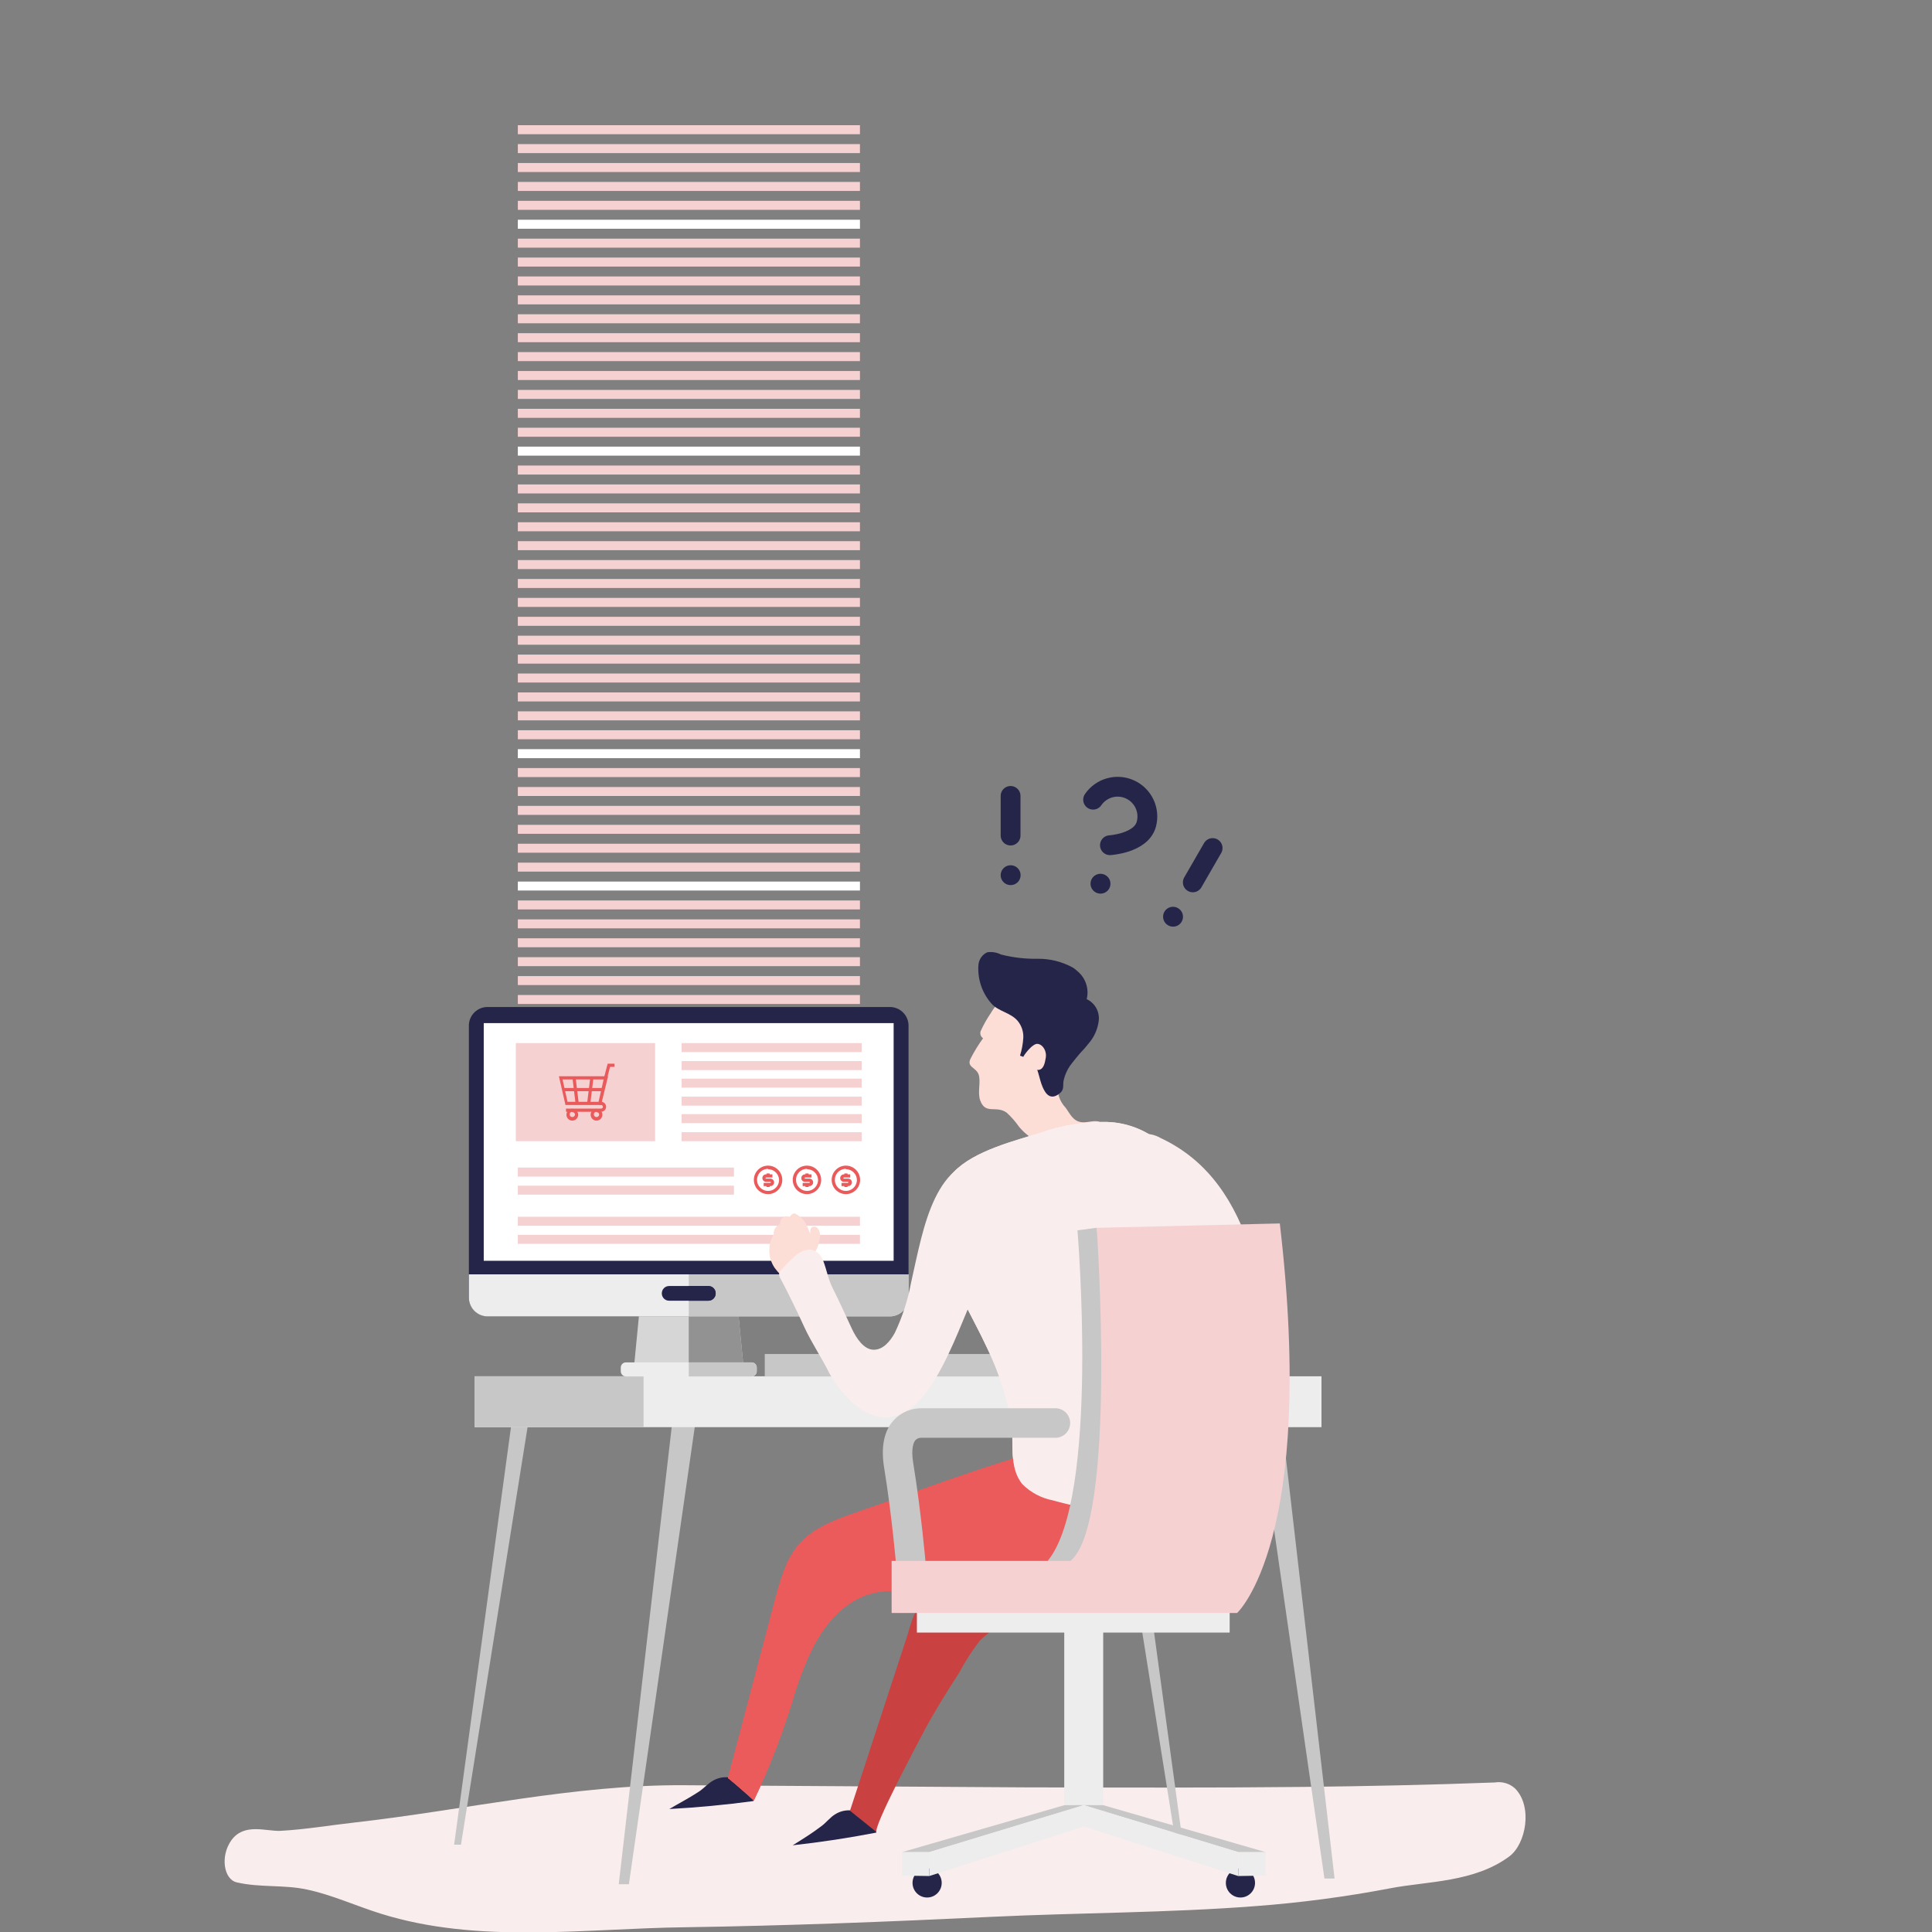 <?xml version="1.0" encoding="UTF-8"?> <svg xmlns="http://www.w3.org/2000/svg" width="585" height="585" viewBox="0 0 585 585" fill="none"><rect x="0" y="0" width="585" height="585" fill="#808080" stroke="none"/><g clip-path="url(#clip0)"><path d="M394.624 541.07C413.985 540.854 433.32 540.449 452.627 539.72C453.716 539.541 454.832 539.61 455.89 539.923C456.949 540.236 457.923 540.785 458.74 541.528C464.126 546.925 462.106 558.285 457.044 562.09C446.461 569.996 432.135 569.618 421.04 571.75C407.59 574.319 394.005 576.121 380.352 577.146C353.612 579.224 326.872 579.143 300.105 580.411C269.137 581.895 238.17 583.11 207.175 583.568C177.015 583.946 144.917 588.722 115.269 579.44C107.836 577.119 100.512 573.746 92.999 572.154C85.917 570.616 78.754 571.615 71.672 569.969C67.794 569.078 66.609 562.117 70.029 557.26C73.907 551.863 80.504 554.561 84.894 554.372C92.406 553.968 99.946 552.672 107.459 551.836C140.797 548.058 173.946 540.341 207.094 540.557L310.58 541.205C338.666 541.259 366.645 541.366 394.624 541.07Z" fill="#FAEDED"></path><path d="M381.052 430.386L401.033 568.81H404.102L388.08 430.386H381.052Z" fill="#C7C7C7"></path><path d="M335.7 430.386L356.112 558.557H358.212L340.736 430.386H335.7Z" fill="#C7C7C7"></path><path d="M210.619 430.386L190.422 570.537H187.353L203.59 430.386H210.619Z" fill="#C7C7C7"></path><path d="M160.021 430.386L139.582 558.557H137.509L154.958 430.386H160.021Z" fill="#C7C7C7"></path><path d="M143.729 432.138L400.141 432.138V416.731L143.729 416.731V432.138Z" fill="#EDEDED"></path><path d="M143.703 432.138H194.867V416.731H143.703V432.138Z" fill="#C7C7C7"></path><path d="M231.565 416.786H345.311V409.986H231.565V416.786Z" fill="#C7C7C7"></path><path fill-rule="evenodd" clip-rule="evenodd" d="M194.09 392.096H223.011L225.354 416.165H191.747L194.09 392.096Z" fill="#D6D6D6"></path><path fill-rule="evenodd" clip-rule="evenodd" d="M208.55 392.096H223.01L225.353 416.165H208.55V392.096Z" fill="#929292"></path><path d="M227.582 412.521H189.533C188.67 412.521 187.971 413.222 187.971 414.086V415.219C187.971 416.084 188.67 416.785 189.533 416.785H227.582C228.445 416.785 229.144 416.084 229.144 415.219V414.086C229.144 413.222 228.445 412.521 227.582 412.521Z" fill="#EDEDED"></path><path fill-rule="evenodd" clip-rule="evenodd" d="M208.55 412.521H227.561C227.975 412.521 228.373 412.686 228.666 412.98C228.959 413.273 229.123 413.671 229.123 414.086V415.219C229.123 415.635 228.959 416.033 228.666 416.326C228.373 416.62 227.975 416.785 227.561 416.785H208.55V412.521Z" fill="#C7C7C7"></path><path fill-rule="evenodd" clip-rule="evenodd" d="M147.627 304.912H269.451C270.946 304.912 272.38 305.505 273.44 306.562C274.499 307.619 275.098 309.053 275.106 310.552V392.878C275.098 394.379 274.5 395.816 273.441 396.877C272.382 397.938 270.948 398.537 269.451 398.544H147.627C146.129 398.537 144.695 397.938 143.636 396.877C142.577 395.816 141.979 394.379 141.972 392.878V310.309C142.041 308.853 142.667 307.48 143.72 306.475C144.773 305.47 146.172 304.91 147.627 304.912Z" fill="#252549"></path><path fill-rule="evenodd" clip-rule="evenodd" d="M275.106 385.862V392.932C275.098 394.432 274.5 395.87 273.441 396.931C272.382 397.992 270.948 398.591 269.451 398.598H147.627C146.129 398.591 144.695 397.992 143.636 396.931C142.577 395.87 141.979 394.432 141.972 392.932V385.862H275.106Z" fill="#EDEDED"></path><path fill-rule="evenodd" clip-rule="evenodd" d="M275.117 385.862V392.932C275.11 394.432 274.512 395.87 273.453 396.931C272.394 397.992 270.959 398.591 269.462 398.598H208.55V385.862H275.117Z" fill="#C7C7C7"></path><path d="M270.588 309.795H146.476V381.76H270.588V309.795Z" fill="white"></path><path d="M214.501 389.397H202.599C201.379 389.397 200.391 390.388 200.391 391.61V391.637C200.391 392.859 201.379 393.85 202.599 393.85H214.501C215.721 393.85 216.709 392.859 216.709 391.637V391.61C216.709 390.388 215.721 389.397 214.501 389.397Z" fill="#252549"></path><path fill-rule="evenodd" clip-rule="evenodd" d="M208.55 389.397H214.501C215.087 389.397 215.648 389.63 216.062 390.045C216.476 390.46 216.709 391.023 216.709 391.61C216.709 392.199 216.477 392.765 216.064 393.184C215.651 393.603 215.089 393.843 214.501 393.85H208.55V389.397Z" fill="#252549"></path><path d="M222.233 353.537H156.797V356.262H222.233V353.537Z" fill="#F5D1D2"></path><path d="M222.233 359.015H156.797V361.74H222.233V359.015Z" fill="#F5D1D2"></path><path d="M260.39 368.431H156.797V371.157H260.39V368.431Z" fill="#F5D1D2"></path><path d="M260.39 373.909H156.797V376.634H260.39V373.909Z" fill="#F5D1D2"></path><path d="M260.917 337.346H206.387V340.072H260.917V337.346Z" fill="#F5D1D2"></path><path d="M260.917 342.824H206.387V345.549H260.917V342.824Z" fill="#F5D1D2"></path><path d="M260.917 326.608H206.387V329.333H260.917V326.608Z" fill="#F5D1D2"></path><path d="M260.917 332.058H206.387V334.784H260.917V332.058Z" fill="#F5D1D2"></path><path d="M260.917 315.841H206.387V318.566H260.917V315.841Z" fill="#F5D1D2"></path><path d="M198.363 315.841H156.193V345.549H198.363V315.841Z" fill="#F5D1D2"></path><path d="M260.917 321.291H206.387V324.017H260.917V321.291Z" fill="#F5D1D2"></path><path d="M232.565 361.577C231.713 361.577 230.88 361.324 230.172 360.849C229.463 360.375 228.911 359.701 228.585 358.912C228.259 358.123 228.173 357.255 228.34 356.418C228.506 355.58 228.916 354.811 229.519 354.207C230.121 353.603 230.889 353.192 231.725 353.025C232.561 352.859 233.427 352.944 234.214 353.271C235.001 353.598 235.674 354.151 236.148 354.861C236.621 355.571 236.874 356.406 236.874 357.26C236.874 358.405 236.42 359.503 235.612 360.313C234.804 361.122 233.708 361.577 232.565 361.577ZM232.565 353.914C231.905 353.914 231.259 354.11 230.71 354.478C230.161 354.845 229.733 355.368 229.48 355.979C229.228 356.591 229.162 357.263 229.29 357.913C229.419 358.562 229.737 359.158 230.204 359.626C230.671 360.094 231.266 360.412 231.914 360.541C232.562 360.671 233.233 360.604 233.843 360.351C234.453 360.098 234.975 359.669 235.342 359.119C235.709 358.568 235.904 357.922 235.904 357.26C235.87 356.393 235.504 355.574 234.882 354.971C234.26 354.368 233.431 354.028 232.565 354.022V353.914Z" fill="#EB5A5B"></path><path d="M233.262 359.149H231.242V358.177H233.262L233.396 358.043C233.396 357.908 233.396 357.854 233.262 357.854H231.942C231.647 357.847 231.366 357.724 231.16 357.512C230.954 357.301 230.838 357.016 230.838 356.72C230.835 356.573 230.861 356.426 230.914 356.289C230.968 356.151 231.049 356.026 231.152 355.921C231.255 355.815 231.378 355.731 231.513 355.674C231.649 355.616 231.795 355.587 231.942 355.587H233.881V356.558H231.942L231.808 356.693C231.808 356.828 231.808 356.882 231.942 356.882H233.262C233.562 356.882 233.849 357.002 234.062 357.214C234.274 357.427 234.393 357.715 234.393 358.016C234.393 358.316 234.274 358.604 234.062 358.817C233.849 359.029 233.562 359.149 233.262 359.149Z" fill="#EB5A5B"></path><path d="M233.056 355.317H232.087V356.234H233.056V355.317Z" fill="#EB5A5B"></path><path d="M233.056 358.501H232.087V359.418H233.056V358.501Z" fill="#EB5A5B"></path><path d="M244.367 361.577C243.513 361.582 242.678 361.334 241.966 360.863C241.254 360.391 240.697 359.719 240.367 358.931C240.037 358.142 239.948 357.273 240.111 356.434C240.274 355.595 240.682 354.823 241.284 354.217C241.885 353.61 242.653 353.196 243.489 353.027C244.326 352.859 245.193 352.943 245.982 353.269C246.771 353.594 247.446 354.148 247.92 354.858C248.395 355.569 248.648 356.405 248.648 357.26C248.648 358.4 248.198 359.494 247.396 360.303C246.594 361.112 245.505 361.57 244.367 361.577ZM244.367 353.914C243.706 353.914 243.061 354.11 242.512 354.478C241.962 354.845 241.535 355.368 241.282 355.979C241.029 356.591 240.963 357.263 241.092 357.912C241.221 358.562 241.539 359.158 242.006 359.626C242.473 360.094 243.068 360.412 243.715 360.541C244.363 360.67 245.034 360.604 245.645 360.351C246.255 360.098 246.776 359.669 247.143 359.119C247.51 358.568 247.706 357.921 247.706 357.26C247.678 356.391 247.314 355.568 246.691 354.963C246.067 354.359 245.234 354.021 244.367 354.022V353.914Z" fill="#EB5A5B"></path><path d="M245.036 359.149H243.043V358.177H245.036C245.074 358.178 245.112 358.165 245.141 358.14C245.171 358.115 245.191 358.081 245.197 358.043C245.197 357.908 245.197 357.854 245.036 357.854H243.743C243.596 357.854 243.45 357.824 243.314 357.767C243.179 357.71 243.056 357.626 242.953 357.52C242.85 357.415 242.769 357.289 242.715 357.152C242.661 357.015 242.635 356.868 242.639 356.72C242.635 356.573 242.661 356.426 242.715 356.289C242.769 356.151 242.85 356.026 242.953 355.921C243.056 355.815 243.179 355.731 243.314 355.674C243.45 355.616 243.596 355.587 243.743 355.587H245.736V356.558H243.797C243.758 356.558 243.721 356.571 243.691 356.596C243.662 356.621 243.642 356.655 243.635 356.693C243.635 356.828 243.635 356.882 243.797 356.882H245.089C245.389 356.882 245.677 357.002 245.889 357.214C246.101 357.427 246.22 357.715 246.22 358.016C246.22 358.316 246.101 358.604 245.889 358.817C245.677 359.029 245.389 359.149 245.089 359.149H245.036Z" fill="#EB5A5B"></path><path d="M244.845 355.317H243.876V356.234H244.845V355.317Z" fill="#EB5A5B"></path><path d="M244.845 358.501H243.876V359.418H244.845V358.501Z" fill="#EB5A5B"></path><path d="M256.129 361.577C255.277 361.577 254.444 361.324 253.735 360.849C253.027 360.375 252.474 359.701 252.148 358.912C251.822 358.123 251.737 357.255 251.903 356.418C252.069 355.58 252.48 354.811 253.082 354.207C253.685 353.603 254.453 353.192 255.288 353.025C256.124 352.859 256.99 352.944 257.778 353.271C258.565 353.598 259.238 354.151 259.711 354.861C260.185 355.571 260.437 356.406 260.437 357.26C260.437 358.405 259.983 359.503 259.175 360.313C258.367 361.122 257.272 361.577 256.129 361.577ZM256.129 353.914C255.468 353.914 254.823 354.11 254.274 354.478C253.725 354.845 253.297 355.368 253.044 355.979C252.791 356.591 252.725 357.263 252.854 357.913C252.983 358.562 253.301 359.158 253.768 359.626C254.235 360.094 254.83 360.412 255.477 360.541C256.125 360.671 256.797 360.604 257.407 360.351C258.017 360.098 258.538 359.669 258.905 359.119C259.272 358.568 259.468 357.922 259.468 357.26C259.44 356.391 259.076 355.568 258.453 354.963C257.829 354.359 256.996 354.021 256.129 354.022V353.914Z" fill="#EB5A5B"></path><path d="M256.825 359.149H254.805V358.177H256.825V358.043C256.825 357.908 256.825 357.854 256.825 357.854H255.532C255.232 357.854 254.945 357.734 254.733 357.522C254.521 357.309 254.401 357.021 254.401 356.72C254.401 356.42 254.521 356.131 254.733 355.919C254.945 355.706 255.232 355.587 255.532 355.587H257.444V356.558H255.532C255.494 356.558 255.456 356.571 255.427 356.596C255.397 356.621 255.377 356.655 255.371 356.693C255.371 356.828 255.371 356.882 255.532 356.882H256.825C257.125 356.882 257.413 357.002 257.625 357.214C257.837 357.427 257.956 357.715 257.956 358.016C257.956 358.316 257.837 358.604 257.625 358.817C257.413 359.029 257.125 359.149 256.825 359.149Z" fill="#EB5A5B"></path><path d="M256.635 355.317H255.666V356.234H256.635V355.317Z" fill="#EB5A5B"></path><path d="M256.635 358.501H255.666V359.418H256.635V358.501Z" fill="#EB5A5B"></path><path d="M181.995 334.594H171.224L169.231 325.878H184.123L181.995 334.594ZM171.843 333.622H181.241L182.776 326.85H170.336L171.843 333.622Z" fill="#EB5A5B"></path><path d="M183.859 326.446L182.916 326.203L183.993 322.074H186.067V323.046H184.72L183.859 326.446Z" fill="#EB5A5B"></path><path d="M182.317 329.441H170.604V330.412H182.317V329.441Z" fill="#EB5A5B"></path><path d="M174.295 326.293L173.333 326.411L174.281 334.178L175.243 334.06L174.295 326.293Z" fill="#EB5A5B"></path><path d="M178.728 326.287L177.781 334.055L178.744 334.172L179.69 326.405L178.728 326.287Z" fill="#EB5A5B"></path><path d="M181.993 336.645H171.383V335.674H181.993C182.066 335.677 182.138 335.666 182.207 335.64C182.275 335.615 182.338 335.576 182.391 335.525C182.444 335.475 182.486 335.414 182.515 335.347C182.543 335.28 182.558 335.207 182.558 335.134C182.558 334.984 182.499 334.839 182.392 334.733C182.286 334.627 182.143 334.567 181.993 334.567H181.481V333.596H181.993C182.398 333.603 182.784 333.767 183.07 334.054C183.357 334.341 183.521 334.728 183.528 335.134C183.52 335.537 183.356 335.921 183.069 336.204C182.781 336.487 182.395 336.645 181.993 336.645Z" fill="#EB5A5B"></path><path d="M173.322 339.317C172.969 339.322 172.623 339.222 172.327 339.03C172.031 338.837 171.799 338.561 171.661 338.236C171.522 337.911 171.483 337.552 171.549 337.205C171.614 336.858 171.781 336.538 172.029 336.286C172.276 336.034 172.593 335.862 172.938 335.791C173.284 335.72 173.642 335.754 173.969 335.888C174.295 336.022 174.574 336.25 174.771 336.543C174.967 336.837 175.072 337.182 175.072 337.536C175.072 338.003 174.889 338.452 174.561 338.785C174.234 339.119 173.788 339.309 173.322 339.317ZM173.322 336.618C173.16 336.613 173 336.656 172.863 336.743C172.726 336.83 172.619 336.956 172.554 337.105C172.49 337.254 172.471 337.419 172.502 337.579C172.532 337.738 172.609 337.885 172.724 338C172.839 338.114 172.985 338.192 173.144 338.222C173.303 338.253 173.468 338.235 173.617 338.17C173.765 338.105 173.891 337.997 173.978 337.86C174.064 337.723 174.108 337.563 174.103 337.401C174.071 337.217 173.974 337.051 173.831 336.933C173.688 336.814 173.508 336.75 173.322 336.753V336.618Z" fill="#EB5A5B"></path><path d="M180.647 339.317C180.294 339.322 179.948 339.222 179.652 339.03C179.357 338.837 179.125 338.561 178.986 338.236C178.847 337.911 178.808 337.552 178.874 337.205C178.939 336.858 179.106 336.538 179.354 336.286C179.601 336.034 179.918 335.862 180.263 335.791C180.609 335.72 180.968 335.754 181.294 335.888C181.62 336.022 181.899 336.25 182.096 336.543C182.292 336.837 182.397 337.182 182.397 337.536C182.397 338.003 182.214 338.452 181.886 338.785C181.559 339.119 181.114 339.309 180.647 339.317ZM180.647 336.618C180.485 336.613 180.325 336.656 180.188 336.743C180.051 336.83 179.944 336.956 179.879 337.105C179.815 337.254 179.797 337.419 179.827 337.579C179.857 337.738 179.935 337.885 180.049 338C180.164 338.114 180.31 338.192 180.469 338.222C180.629 338.253 180.793 338.235 180.942 338.17C181.091 338.105 181.216 337.997 181.303 337.86C181.39 337.723 181.433 337.563 181.428 337.401C181.396 337.217 181.3 337.051 181.157 336.933C181.013 336.814 180.833 336.75 180.647 336.753V336.618Z" fill="#EB5A5B"></path><g clip-path="url(#clip1)"><path d="M260.39 37.909H156.797V40.634H260.39V37.909Z" fill="#F5D1D2"></path><path d="M260.39 43.634H156.797V46.36H260.39V43.634Z" fill="#F5D1D2"></path><path d="M260.39 49.36H156.797V52.085H260.39V49.36Z" fill="#F5D1D2"></path><path d="M260.39 55.085H156.797V57.81H260.39V55.085Z" fill="#F5D1D2"></path><path d="M260.39 60.81H156.797V63.536H260.39V60.81Z" fill="#F5D1D2"></path><path d="M260.39 66.536H156.797V69.261H260.39V66.536Z" fill="white"></path><path d="M260.39 72.261H156.797V74.987H260.39V72.261Z" fill="#F5D1D2"></path><path d="M260.39 77.987H156.797V80.712H260.39V77.987Z" fill="#F5D1D2"></path><path d="M260.39 83.712H156.797V86.437H260.39V83.712Z" fill="#F5D1D2"></path><path d="M260.39 89.437H156.797V92.163H260.39V89.437Z" fill="#F5D1D2"></path><path d="M260.39 95.163H156.797V97.888H260.39V95.163Z" fill="#F5D1D2"></path><path d="M260.39 100.888H156.797V103.614H260.39V100.888Z" fill="#F5D1D2"></path><path d="M260.39 106.614H156.797V109.339H260.39V106.614Z" fill="#F5D1D2"></path><path d="M260.39 112.339H156.797V115.064H260.39V112.339Z" fill="#F5D1D2"></path><path d="M260.39 118.064H156.797V120.79H260.39V118.064Z" fill="#F5D1D2"></path><path d="M260.39 123.79H156.797V126.515H260.39V123.79Z" fill="#F5D1D2"></path><path d="M260.39 129.515H156.797V132.241H260.39V129.515Z" fill="#F5D1D2"></path><path d="M260.39 135.241H156.797V137.966H260.39V135.241Z" fill="white"></path><path d="M260.39 140.966H156.797V143.691H260.39V140.966Z" fill="#F5D1D2"></path><path d="M260.39 146.691H156.797V149.417H260.39V146.691Z" fill="#F5D1D2"></path><path d="M260.39 152.417H156.797V155.142H260.39V152.417Z" fill="#F5D1D2"></path><path d="M260.39 158.142H156.797V160.868H260.39V158.142Z" fill="#F5D1D2"></path><path d="M260.39 163.868H156.797V166.593H260.39V163.868Z" fill="#F5D1D2"></path><path d="M260.39 169.593H156.797V172.318H260.39V169.593Z" fill="#F5D1D2"></path><path d="M260.39 175.318H156.797V178.044H260.39V175.318Z" fill="#F5D1D2"></path><path d="M260.39 181.044H156.797V183.769H260.39V181.044Z" fill="#F5D1D2"></path><path d="M260.39 186.769H156.797V189.495H260.39V186.769Z" fill="#F5D1D2"></path><path d="M260.39 192.495H156.797V195.22H260.39V192.495Z" fill="#F5D1D2"></path><path d="M260.39 198.22H156.797V200.945H260.39V198.22Z" fill="#F5D1D2"></path><path d="M260.39 203.945H156.797V206.671H260.39V203.945Z" fill="#F5D1D2"></path><path d="M260.39 209.671H156.797V212.396H260.39V209.671Z" fill="#F5D1D2"></path><path d="M260.39 215.396H156.797V218.122H260.39V215.396Z" fill="#F5D1D2"></path><path d="M260.39 221.122H156.797V223.847H260.39V221.122Z" fill="#F5D1D2"></path><path d="M260.39 226.847H156.797V229.572H260.39V226.847Z" fill="white"></path><path d="M260.39 232.572H156.797V235.298H260.39V232.572Z" fill="#F5D1D2"></path><path d="M260.39 238.298H156.797V241.023H260.39V238.298Z" fill="#F5D1D2"></path><path d="M260.39 244.023H156.797V246.749H260.39V244.023Z" fill="#F5D1D2"></path><path d="M260.39 249.749H156.797V252.474H260.39V249.749Z" fill="#F5D1D2"></path><path d="M260.39 255.474H156.797V258.199H260.39V255.474Z" fill="#F5D1D2"></path><path d="M260.39 261.199H156.797V263.925H260.39V261.199Z" fill="#F5D1D2"></path><path d="M260.39 266.925H156.797V269.65H260.39V266.925Z" fill="white"></path><path d="M260.39 272.65H156.797V275.376H260.39V272.65Z" fill="#F5D1D2"></path><path d="M260.39 278.376H156.797V281.101H260.39V278.376Z" fill="#F5D1D2"></path><path d="M260.39 284.101H156.797V286.827H260.39V284.101Z" fill="#F5D1D2"></path><path d="M260.39 289.827H156.797V292.552H260.39V289.827Z" fill="#F5D1D2"></path><path d="M260.39 295.552H156.797V298.277H260.39V295.552Z" fill="#F5D1D2"></path><path d="M260.39 301.277H156.797V304.003H260.39V301.277Z" fill="#F5D1D2"></path></g><path d="M240.03 558.743C248.522 557.808 256.941 556.531 265.289 554.912C265.908 554.912 261.654 549.515 261.061 549.299C259.846 548.552 258.448 548.157 257.022 548.157C255.596 548.157 254.198 548.552 252.983 549.299C251.313 550.27 250.101 551.997 248.54 553.077C245.901 555.1 243.046 556.854 240.03 558.743Z" fill="#252549"></path><path d="M296.739 465.895L294.047 468.378C290.169 472.156 285.591 475.744 282.09 479.711C278.723 484.15 276.287 489.226 274.927 494.633C269.093 512.514 263.24 530.395 257.37 548.276L265.449 554.779C264.075 553.646 278.213 527.202 279.64 524.476C282.898 518.324 286.614 512.388 290.411 506.533C292.232 503.11 294.331 499.843 296.686 496.765C299.854 493.797 303.382 491.24 307.188 489.155C315.456 483.716 324.064 478.813 332.958 474.476C338.667 471.778 344.86 468.864 348.065 463.386C349.805 460.226 350.402 456.56 349.754 453.01C349.106 449.46 347.254 446.243 344.51 443.904C337.59 438.345 329.834 441.206 322.968 445.118C313.418 450.955 304.611 457.932 296.739 465.895Z" fill="#C94241"></path><path d="M244.075 370.697C243.492 369.489 242.552 368.49 241.383 367.836C240.844 367.567 240.602 367.216 239.928 367.593C239.794 367.593 238.959 368.484 239.282 368.673C238.953 368.473 238.576 368.367 238.192 368.367C237.807 368.367 237.43 368.473 237.101 368.673C236.784 368.899 236.532 369.206 236.371 369.561C236.211 369.917 236.146 370.308 236.185 370.697C235.57 370.931 235.05 371.362 234.704 371.923C234.358 372.484 234.207 373.144 234.274 373.8C233.356 375.34 232.897 377.11 232.949 378.902C233.002 380.695 233.564 382.435 234.57 383.918C235.139 384.68 235.759 385.401 236.428 386.077C236.697 386.077 237.424 387.561 237.532 387.291C237.593 386.995 237.683 386.706 237.801 386.428C237.902 386.256 238.059 386.125 238.246 386.056C238.432 385.987 238.637 385.985 238.824 386.05C239.417 386.239 237.909 383.352 238.582 383.703C239.515 384.027 240.53 384.027 241.463 383.703C243.253 382.996 244.82 381.823 246.004 380.305C247.188 378.787 247.945 376.978 248.196 375.068C248.347 374.495 248.357 373.894 248.226 373.316C248.094 372.738 247.825 372.2 247.442 371.749C246.661 371.155 245.53 371.317 245.368 372.424C245.289 372.834 245.289 373.255 245.368 373.665C244.991 372.747 244.587 371.668 244.075 370.697Z" fill="#FCDED6"></path><path d="M202.66 547.763C211.17 547.304 219.679 546.494 228.108 545.361C228.727 545.361 224.768 539.965 224.203 539.506C223.028 538.694 221.653 538.223 220.228 538.142C218.803 538.061 217.383 538.374 216.124 539.047C214.401 539.938 213.108 541.557 211.493 542.582C208.8 544.363 205.73 545.955 202.66 547.763Z" fill="#252549"></path><path d="M321.31 301.97C320.418 301.391 319.459 300.92 318.456 300.567C316.202 299.79 313.804 299.522 311.434 299.784C309.064 300.045 306.781 300.828 304.75 302.078C302.77 303.145 301.136 304.755 300.037 306.719C298.832 308.475 297.787 310.335 296.913 312.278C296.799 312.663 296.811 313.075 296.946 313.454C297.082 313.832 297.335 314.158 297.667 314.382C296.272 316.296 295.029 318.317 293.951 320.427C292.524 323.125 295.486 323.125 296.294 325.284C297.102 327.442 295.917 330.68 296.779 333.136C298.368 337.669 301.653 334.566 304.857 336.941C306.258 338.229 307.514 339.667 308.6 341.231C311.564 344.742 315.746 346.997 320.302 347.542C324.859 348.088 329.453 346.884 333.159 344.172C333.592 343.924 333.965 343.583 334.249 343.172C334.533 342.761 334.722 342.291 334.801 341.798C334.801 340.394 333.186 339.504 331.785 339.477C330.385 339.45 329.093 339.936 327.558 339.801C324.865 339.504 324.03 337.264 322.657 335.403C321.738 334.442 321.05 333.284 320.644 332.017C320.238 330.75 320.125 329.407 320.314 328.09C320.866 325.396 322.355 322.986 324.515 321.29C327.639 318.754 329.739 316.568 328.689 312.413C327.678 308.103 325.031 304.357 321.31 301.97Z" fill="#FCDED6"></path><path d="M326.304 294.118C325.868 293.712 325.4 293.342 324.904 293.012C321.611 291.185 317.897 290.255 314.133 290.314C310.412 290.374 306.699 289.938 303.092 289.019C301.811 288.375 300.364 288.14 298.945 288.344C298.18 288.692 297.525 289.243 297.051 289.938C296.576 290.632 296.3 291.443 296.252 292.284C296.114 294.384 296.393 296.491 297.072 298.482C297.751 300.474 298.818 302.311 300.211 303.886C302.311 306.261 305.947 306.585 308.101 309.067C309.317 310.511 309.942 312.362 309.851 314.248C309.74 316.081 309.406 317.893 308.855 319.645L309.878 320.022C309.663 320.022 312.571 315.786 314.267 316.083C315.964 316.38 316.96 318.484 316.664 320.238C316.368 321.992 315.964 324.178 313.971 323.962C314.671 323.962 315.56 335.295 320.811 331.113C322.265 329.979 321.807 328.981 322.023 327.362C322.428 325.388 323.296 323.538 324.554 321.965C326.116 319.861 328.001 318.053 329.617 315.975C331.349 313.993 332.431 311.525 332.713 308.905C332.831 307.595 332.542 306.281 331.886 305.141C331.231 304.002 330.241 303.093 329.051 302.537C329.426 301.017 329.367 299.422 328.881 297.934C328.395 296.445 327.503 295.123 326.304 294.118Z" fill="#252549"></path><path d="M259.208 458.015C252.961 460.174 246.471 462.522 242.082 467.46C238.07 471.993 236.4 478.064 234.838 483.893L220.432 538.426C220.432 538.237 227.675 544.524 228.241 545.199C233.281 534.564 237.477 523.548 240.79 512.252C244.236 501.783 248.868 490.234 258.939 484.513C266.048 480.439 272.269 482.058 279.863 482.085C287.686 482.486 295.529 481.906 303.209 480.358C307.07 479.572 310.731 478.01 313.971 475.765C317.211 473.52 319.963 470.639 322.059 467.298C323.394 464.611 324.089 461.651 324.089 458.65C324.089 455.648 323.394 452.688 322.059 450.001C320.568 446.649 318.099 443.827 314.977 441.906C311.719 439.991 310.049 440.692 306.522 441.771C290.634 446.709 275.015 452.538 259.208 458.015Z" fill="#EB5B5B"></path><path d="M259.208 458.015C252.961 460.174 246.471 462.522 242.082 467.46C238.07 471.993 236.4 478.064 234.838 483.893L220.432 538.426C220.432 538.237 227.675 544.524 228.241 545.199C233.281 534.564 237.477 523.548 240.79 512.252C244.236 501.783 248.868 490.234 258.939 484.513C266.048 480.439 272.269 482.058 279.863 482.085C287.686 482.486 295.529 481.906 303.209 480.358C307.07 479.572 310.731 478.01 313.971 475.765C317.211 473.52 319.963 470.639 322.059 467.298C323.394 464.611 324.089 461.651 324.089 458.65C324.089 455.648 323.394 452.688 322.059 450.001C320.568 446.649 318.099 443.827 314.977 441.906C311.719 439.991 310.049 440.692 306.522 441.771C290.634 446.709 275.015 452.538 259.208 458.015Z" fill="#EB5B5B"></path><path d="M315.404 342.877C321.703 340.679 328.339 339.61 335.008 339.72C341.735 339.875 348.15 342.596 352.942 347.329C357.843 352.564 359.647 359.93 361.021 366.973C364.24 382.21 365.39 397.812 364.441 413.358C363.883 420.47 362.629 427.511 360.698 434.378C359.163 439.774 357.278 447.869 353.858 452.376C347.099 461.172 327.764 456.801 318.851 454.318C315.36 453.651 312.146 451.96 309.615 449.461C305.225 444.254 307.191 436.293 306.168 430.087C304.7 422.387 302.209 414.918 298.762 407.88C294.615 398.948 289.23 390.53 286.429 381.112C284.167 373.53 282.794 361.172 288.88 354.804C294.965 348.435 307.379 345.386 315.404 342.877Z" fill="#FAEDED"></path><path d="M378.849 378.9C380.841 385.095 382.468 391.402 383.723 397.788C384.572 400.874 384.701 404.115 384.1 407.259C382.753 412.44 377.987 415.894 373.328 418.7C368.67 421.506 363.446 424.448 358.329 427.011C355.394 428.468 346.804 431.032 347.935 424.663C348.339 423.006 349.287 421.533 350.628 420.481C354.451 416.946 359.702 416.083 363.796 413.088C369.693 408.824 369.181 402.942 366.65 396.897C361.264 384.188 355.879 371.317 347.046 360.686C344.111 357.124 336.894 345.413 345.619 343.416C347.603 343.148 349.621 343.546 351.355 344.55C366.354 351.538 374.055 364.436 378.849 378.9Z" fill="#FAEDED"></path><path d="M275.884 388.29C274.914 393.575 273.257 398.709 270.956 403.563C269.556 406.126 267.348 408.798 264.439 408.69C261.531 408.582 259.323 405.263 257.977 402.402C256.038 398.301 254.207 394.146 252.16 390.098C250.679 387.157 250.41 384.701 249.225 381.652C248.941 380.788 248.422 380.021 247.728 379.435C247.034 378.849 246.191 378.467 245.293 378.333C243.506 378.459 241.824 379.225 240.554 380.492C239.2 381.696 237.923 382.985 236.73 384.351C236.342 384.695 236.062 385.145 235.922 385.646C235.882 386.193 236.035 386.737 236.353 387.184C238.884 391.987 241.2 396.736 243.462 401.674C245.724 406.612 248.848 411.145 251.218 416.002C254.961 422.154 261.073 429.737 269.098 429.089C275.534 428.576 280.085 422.721 283.397 417.189C288.783 408.069 291.933 398.301 296.376 388.83C299.366 382.435 303.486 376.633 306.098 369.941C307.929 365.381 310.972 354.237 305.397 351.053C304.114 350.377 302.672 350.06 301.224 350.136C282.805 350.378 279.762 371.183 275.884 388.29Z" fill="#FAEDED"></path><path d="M259.208 458.015C252.961 460.174 246.471 462.522 242.082 467.46C238.07 471.993 236.4 478.064 234.838 483.893L220.432 538.426C220.432 538.237 227.675 544.524 228.241 545.199C233.281 534.564 237.477 523.548 240.79 512.252C244.236 501.783 248.868 490.234 258.939 484.513C266.048 480.439 272.269 482.058 279.863 482.085C287.686 482.486 295.529 481.906 303.209 480.358C307.07 479.572 310.731 478.01 313.971 475.765C317.211 473.52 319.963 470.639 322.059 467.298C323.394 464.611 324.089 461.651 324.089 458.65C324.089 455.648 323.394 452.688 322.059 450.001C320.568 446.649 318.099 443.827 314.977 441.906C311.719 439.991 310.049 440.692 306.522 441.771C290.634 446.709 275.015 452.538 259.208 458.015Z" fill="#EB5B5B"></path><path d="M315.404 342.877C321.703 340.679 328.339 339.61 335.008 339.72C341.735 339.875 348.15 342.596 352.942 347.329C357.843 352.564 359.647 359.93 361.021 366.973C364.24 382.21 365.39 397.812 364.441 413.358C363.883 420.47 362.629 427.511 360.698 434.378C359.163 439.774 357.278 447.869 353.858 452.376C347.099 461.172 327.764 456.801 318.851 454.318C315.36 453.651 312.146 451.96 309.615 449.461C305.225 444.254 307.191 436.293 306.168 430.087C304.7 422.387 302.209 414.918 298.762 407.88C294.615 398.948 289.23 390.53 286.429 381.112C284.167 373.53 282.794 361.172 288.88 354.804C294.965 348.435 307.379 345.386 315.404 342.877Z" fill="#FAEDED"></path><path d="M277.633 494.336H372.34V488.049H277.633V494.336Z" fill="#EDEDED"></path><path d="M275.84 478.549H276.244C277.422 478.446 278.51 477.88 279.272 476.975C280.034 476.07 280.408 474.899 280.311 473.719C280.311 473.557 278.91 457.529 276.514 442.958C275.76 438.236 276.756 436.563 277.214 436.05C277.646 435.622 278.222 435.371 278.83 435.349H319.222C319.836 435.397 320.454 435.317 321.036 435.114C321.618 434.911 322.152 434.59 322.605 434.171C323.057 433.751 323.418 433.243 323.665 432.677C323.911 432.111 324.039 431.5 324.039 430.883C324.039 430.265 323.911 429.655 323.665 429.089C323.418 428.523 323.057 428.014 322.605 427.595C322.152 427.176 321.618 426.855 321.036 426.652C320.454 426.449 319.836 426.369 319.222 426.417H279.26C277.651 426.363 276.05 426.655 274.563 427.275C273.077 427.894 271.74 428.825 270.643 430.006C267.681 433.217 266.685 438.101 267.708 444.388C270.051 458.743 271.397 474.313 271.397 474.475C271.504 475.584 272.017 476.615 272.838 477.367C273.658 478.12 274.728 478.541 275.84 478.549Z" fill="#C7C7C7"></path><path d="M332.066 371.776L326.25 372.532C326.25 372.532 333.062 453.482 317.229 472.64L327.111 474.179L339.014 420.94L332.066 371.776Z" fill="#C7C7C7"></path><path d="M387.521 370.454L332.075 371.776C332.075 371.776 338.35 460.821 324.158 472.64H269.979V488.398H374.595C374.595 488.398 398.75 466.353 387.521 370.454Z" fill="#F5D1D2"></path><path d="M322.249 546.603H334.044V491.503H322.249V546.603Z" fill="#EDEDED"></path><path d="M375.6 574.558C378.039 574.558 380.016 572.577 380.016 570.133C380.016 567.688 378.039 565.707 375.6 565.707C373.161 565.707 371.184 567.688 371.184 570.133C371.184 572.577 373.161 574.558 375.6 574.558Z" fill="#252549"></path><path d="M334.068 546.601L383.239 560.821H374.972L328.09 546.574L334.068 546.601Z" fill="#C7C7C7"></path><path d="M383.242 560.823V567.92L374.921 568.054L374.975 560.823H383.242Z" fill="#EDEDED"></path><path d="M374.917 568.053L327.873 552.969L328.088 546.574L374.971 560.821L374.917 568.053Z" fill="#EDEDED"></path><path d="M280.726 574.558C283.165 574.558 285.142 572.577 285.142 570.133C285.142 567.688 283.165 565.707 280.726 565.707C278.287 565.707 276.31 567.688 276.31 570.133C276.31 572.577 278.287 574.558 280.726 574.558Z" fill="#252549"></path><path d="M322.282 546.601L273.11 560.821H281.35L328.233 546.574L322.282 546.601Z" fill="#C7C7C7"></path><path d="M273.11 560.823V567.92L281.404 568.054L281.35 560.823H273.11Z" fill="#EDEDED"></path><path d="M281.391 568.053L328.435 552.969L328.219 546.574L281.337 560.821L281.391 568.053Z" fill="#EDEDED"></path><path d="M330.988 242.138C332.188 240.384 333.97 239.111 336.019 238.545C338.067 237.979 340.25 238.156 342.181 239.046C344.111 239.935 345.665 241.479 346.566 243.404C347.467 245.329 347.658 247.51 347.105 249.562C345.552 255.358 336.082 255.926 336.082 255.926" stroke="#252549" stroke-width="6" stroke-linecap="round" stroke-linejoin="round"></path><path d="M333.209 267.58L333.238 267.587" stroke="#252549" stroke-width="6" stroke-linecap="round" stroke-linejoin="round"></path><path d="M306 241V253" stroke="#252549" stroke-width="6" stroke-linecap="round" stroke-linejoin="round"></path><path d="M306 265H306.03" stroke="#252549" stroke-width="6" stroke-linecap="round" stroke-linejoin="round"></path><path d="M367.177 256.785L361.177 267.177" stroke="#252549" stroke-width="6" stroke-linecap="round" stroke-linejoin="round"></path><path d="M355.177 277.569L355.203 277.584" stroke="#252549" stroke-width="6" stroke-linecap="round" stroke-linejoin="round"></path></g><defs><clipPath id="clip0"><rect width="585" height="585" fill="white"></rect></clipPath><clipPath id="clip1"><rect width="103.593" height="266.094" fill="white" transform="translate(156.797 37.909)"></rect></clipPath></defs></svg> 